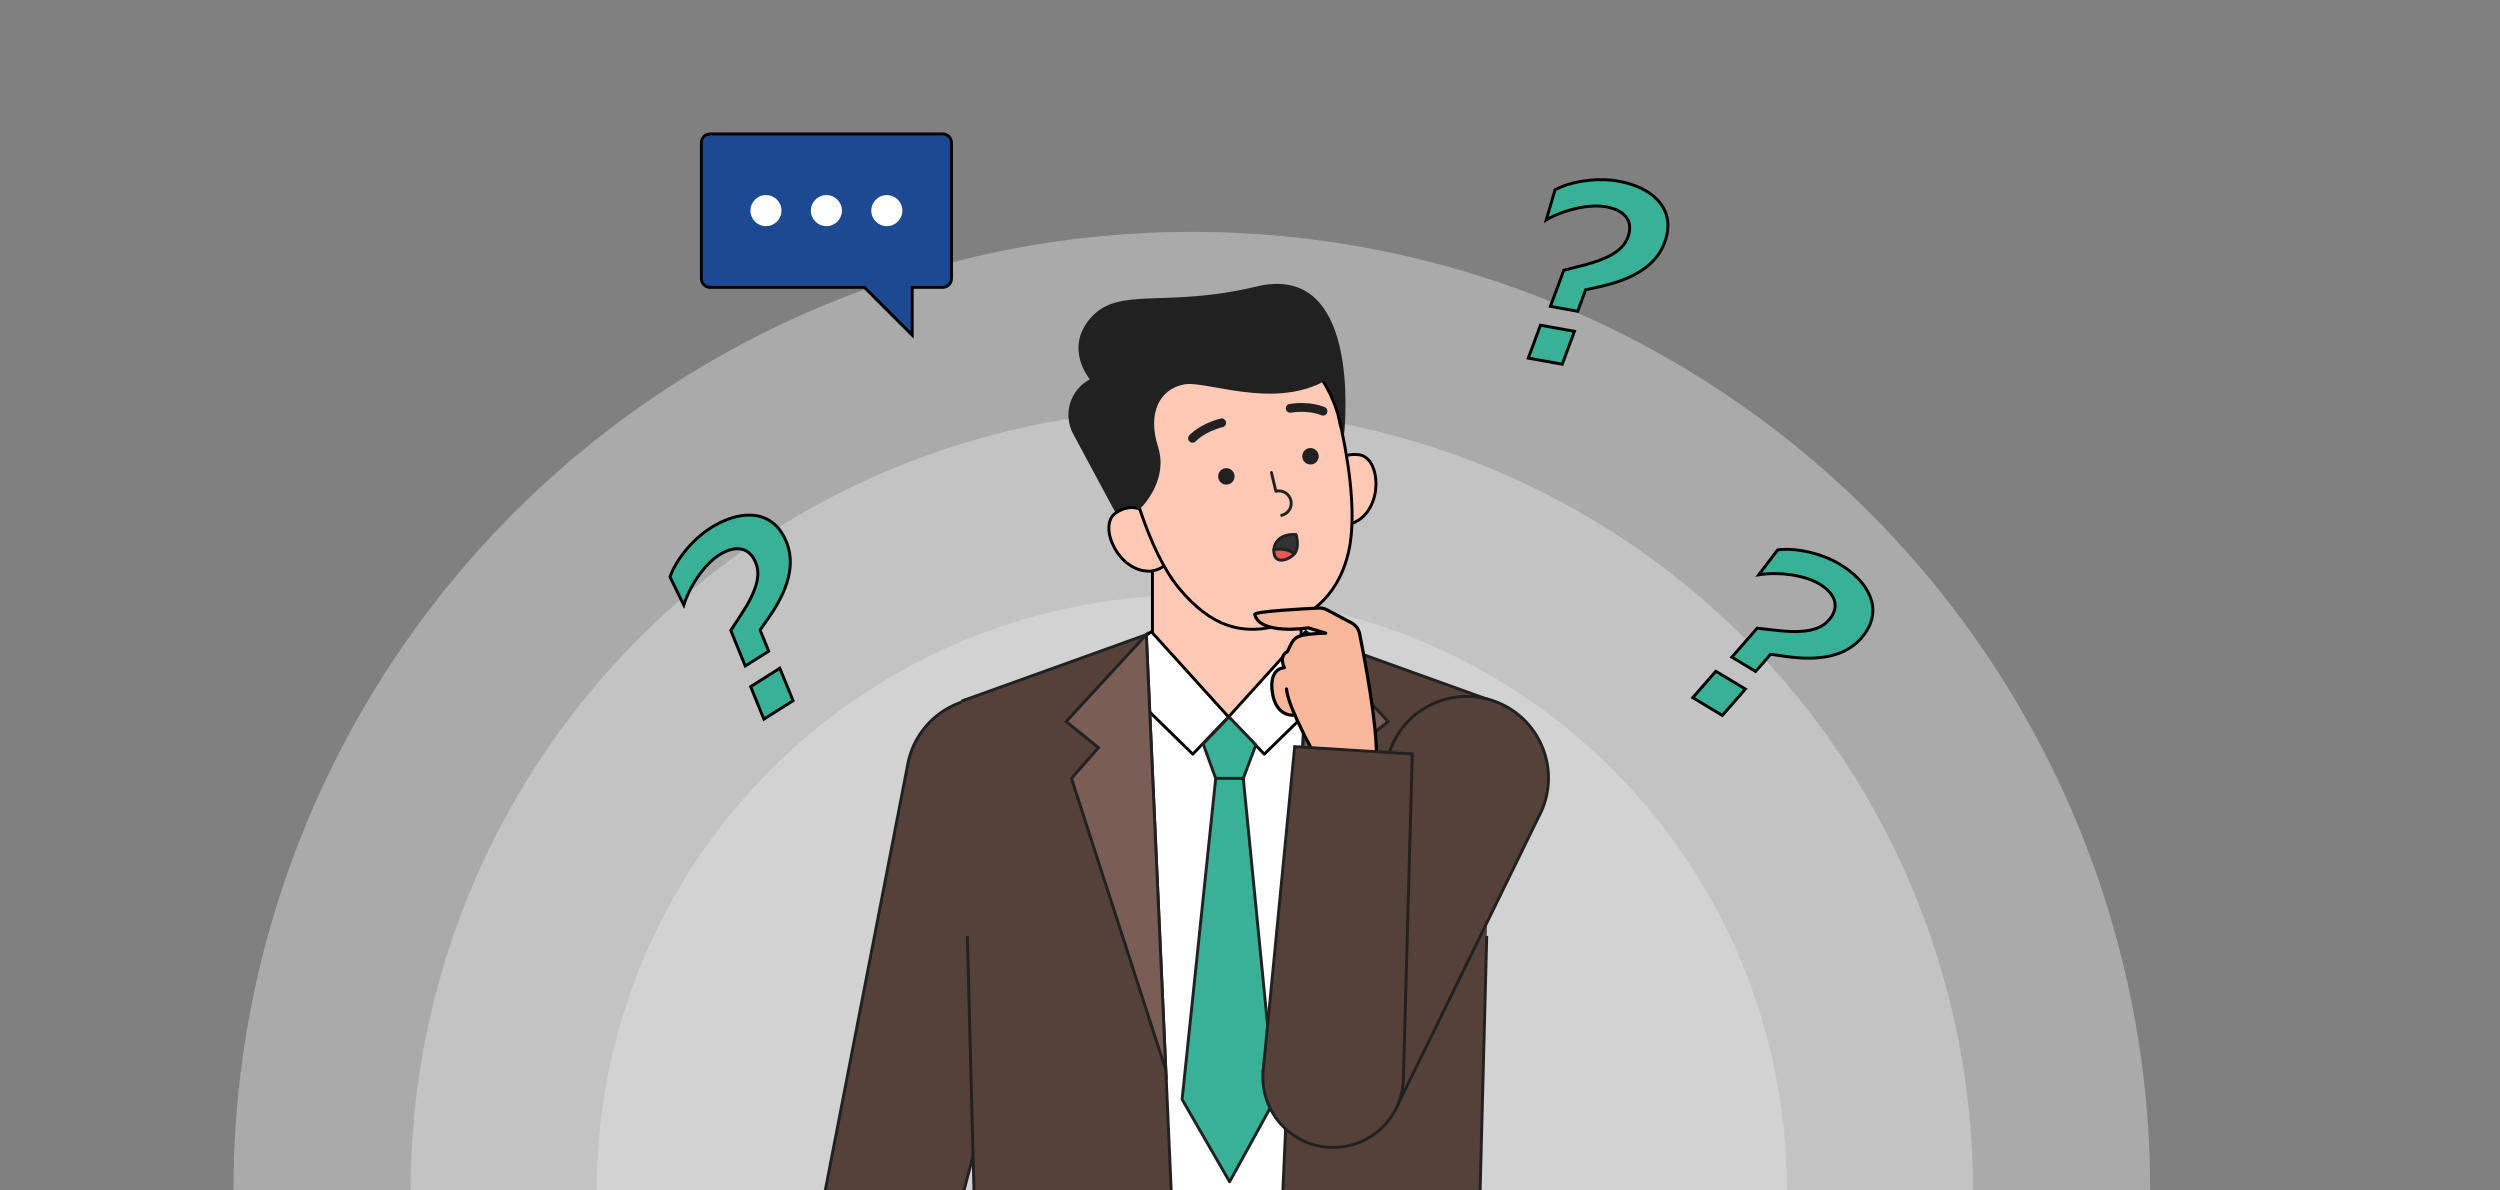 <?xml version="1.0" encoding="UTF-8"?>
<svg xmlns="http://www.w3.org/2000/svg" xmlns:xlink="http://www.w3.org/1999/xlink" id="Layer_2" data-name="Layer 2" viewBox="0 0 850 404.68">
  <rect x="0" y="0" width="850" height="404.68" fill="#808080" stroke="none"/>
  <defs>
    <style>
      .cls-1, .cls-2 {
        fill: #39b197;
      }

      .cls-1, .cls-3, .cls-4, .cls-5, .cls-6, .cls-7, .cls-8, .cls-9 {
        stroke: #212121;
      }

      .cls-1, .cls-10, .cls-5, .cls-6, .cls-7, .cls-8, .cls-11 {
        stroke-linecap: round;
        stroke-linejoin: round;
      }

      .cls-12 {
        fill: #1c4991;
      }

      .cls-12, .cls-2, .cls-3, .cls-4, .cls-9, .cls-13 {
        stroke-miterlimit: 10;
      }

      .cls-12, .cls-2, .cls-10, .cls-11, .cls-13 {
        stroke: #000;
      }

      .cls-3, .cls-14, .cls-7, .cls-8 {
        fill: none;
      }

      .cls-4 {
        fill: #7a5e56;
      }

      .cls-15, .cls-14, .cls-16, .cls-17, .cls-18 {
        stroke-width: 0px;
      }

      .cls-15, .cls-9 {
        fill: #54413a;
      }

      .cls-10, .cls-17 {
        fill: #fff;
      }

      .cls-5 {
        fill: #333;
      }

      .cls-6 {
        fill: #ea5757;
      }

      .cls-16 {
        fill: #eaeaea;
        opacity: .4;
      }

      .cls-8 {
        stroke-width: 3px;
      }

      .cls-11 {
        fill: #fab89b;
        stroke-width: 1.1px;
      }

      .cls-19 {
        clip-path: url(#clippath);
      }

      .cls-18 {
        fill: #212121;
      }

      .cls-13 {
        fill: #ffc9b6;
      }
    </style>
    <clipPath id="clippath">
      <rect class="cls-14" width="850" height="404.68"></rect>
    </clipPath>
  </defs>
  <g id="Layer_1-2" data-name="Layer 1">
    <g>
      <rect class="cls-14" width="850" height="404.68"></rect>
      <g class="cls-19">
        <g>
          <circle class="cls-16" cx="405.22" cy="404.68" r="325.85"></circle>
          <circle class="cls-16" cx="405.22" cy="404.68" r="265.59"></circle>
          <circle class="cls-16" cx="405.22" cy="404.68" r="202.34"></circle>
        </g>
        <g>
          <g>
            <path class="cls-13" d="M417.1,263.54h0c-13.96,0-25.27-11.31-25.27-25.27v-53.79h50.54v53.79c0,13.96-11.31,25.27-25.27,25.27Z"></path>
            <g>
              <path class="cls-18" d="M370.57,128.97h0c-6.73,3.54-9.28,11.88-5.68,18.58l14.56,27.1,1.76,3.26,70.91-14.31,3.68-4.28,1.37-13.61c.72-10.43,2.6-56.16-30.05-48.28-30.7,7.4-46.5-.14-56.06,10.39-9.55,10.53-.5,21.16-.5,21.16Z"></path>
              <g>
                <path class="cls-13" d="M452.54,159.74s2.06-6.08,9.53-5.12c7.47.96,8.35,18.34-1.42,22.92,0,0-3.49,1.68-6.99-.15,0,0-.41-12.9-1.13-17.66Z"></path>
                <path class="cls-13" d="M390.17,174.65s-4.59-4.49-10.82-.25c-6.23,4.24.85,20.14,11.64,19.8,0,0,3.88-.08,6.16-3.29,0,0-5.47-11.69-6.98-16.26Z"></path>
                <path class="cls-13" d="M455.28,142.39c2.4,10.03,6.44,31.26,3.25,45.19-2.99,13.08-11.07,21.67-23.53,25.05-12.47,3.38-22.98.78-34.11-12.61-11.13-13.39-17.19-40.31-17.19-40.31,0,0-8.57-35.84,26.85-44.31,37.31-8.92,44.73,27,44.73,27Z"></path>
              </g>
              <circle class="cls-18" cx="416.96" cy="161.97" r="2.8"></circle>
              <circle class="cls-18" cx="445.56" cy="155.13" r="2.8"></circle>
              <path class="cls-8" d="M405.47,149.02s3.13-3.53,9.9-5.25"></path>
              <path class="cls-8" d="M449.83,139.81s-4.26-2.03-11.16-.98"></path>
              <path class="cls-7" d="M432.28,160.65l1.52,6.37h.03c2.26-.55,4.53.85,5.07,3.11h0c.54,2.26-.85,4.53-3.11,5.07h-.03"></path>
              <path class="cls-18" d="M387.53,173.09s9.99-9.35,6.2-21.21c-3.7-11.56.65-19.73,9.01-21.2,8.37-1.46,35.92,11.12,53.9-5.65,0,0-17.21-24.32-36.02-16.6s-47.37,14.78-44.69,37.75c2.68,22.96,11.6,26.91,11.6,26.91Z"></path>
              <g>
                <path class="cls-5" d="M440.14,188.23c.04-.05.09-.1.13-.15,1.65-2.15.39-6.32.39-6.32-5.03-.36-7.38,2.39-7.55,5.17,1.45-.34,4.18-.56,7.03,1.3Z"></path>
                <path class="cls-6" d="M440.14,188.23c-2.86-1.87-5.59-1.64-7.03-1.3-.04.58.02,1.17.17,1.72.86,3.13,5.13,1.65,6.86-.42Z"></path>
              </g>
            </g>
          </g>
          <g>
            <polygon class="cls-13" points="276.94 480.36 296.57 485.94 339.08 357.92 294.03 347.62 276.94 480.36"></polygon>
            <path class="cls-9" d="M306.06,486.96l-39.49-9.83,42.28-218.32c3.42-14.95,18.31-24.3,33.26-20.88h0c14.95,3.42,24.3,18.31,20.88,33.26l-56.93,215.77Z"></path>
            <g>
              <path class="cls-17" d="M440.63,221.87v-.09l65.46,16.24-5.06,236.78c-97.2,23-168,0-168,0l-3.28-153.67-.87-40.71-.91-42.4,65.6-16.08h0c7.23,4.27,15.34,21.72,23.45,21.73,8.13,0,16.25-17.46,23.5-21.74l.09-.06Z"></path>
              <path class="cls-3" d="M327.98,238.02l65.6-16.08.82.46c7.01,4,14.81,21.25,22.61,21.26,8.18,0,16.36-17.43,23.62-21.8h0v-.09l65.46,16.24"></path>
              <path class="cls-3" d="M329.75,290.58l3.28,184.22s70.8,23,168,0l3.28-184.22"></path>
            </g>
            <polygon class="cls-10" points="391.44 214.76 375.25 226.81 405.54 256.41 417.7 243.76 391.44 214.76"></polygon>
            <polygon class="cls-10" points="443.96 214.76 460.15 226.81 429.86 256.41 417.7 243.76 443.96 214.76"></polygon>
            <path class="cls-15" d="M444.64,215.78l-10.47,233.79c-.47,10.46-.14,20.93.97,31.34l3.91,36.54,61.14-2.83c3.62-.17,6.42-3.22,6.28-6.84l-3.58-89.63,4.67-179.73-62.92-22.64Z"></path>
            <path class="cls-3" d="M507.56,238.42l-62.92-22.64-10.47,233.79c-.47,10.46-.14,20.93.97,31.34l3.91,36.54,61.14-2.83c3.62-.17,6.42-3.22,6.28-6.84l-3.58-89.63,2.6-99.94"></path>
            <g>
              <path class="cls-15" d="M389.74,215.78l10.47,233.79c.47,10.46.14,20.93-.97,31.34l-3.91,36.54-61.14-2.83c-3.62-.17-6.42-3.22-6.28-6.84l3.58-89.63-4.67-179.73,62.92-22.64Z"></path>
              <path class="cls-3" d="M326.83,238.42l62.92-22.64,10.47,233.79c.47,10.46.14,20.93-.97,31.34l-3.91,36.54-61.14-2.83c-3.62-.17-6.42-3.22-6.28-6.84l3.58-89.63-2.6-99.94"></path>
            </g>
            <polygon class="cls-4" points="389.74 215.78 362.51 245.32 373.47 254.21 364.3 264.66 396.37 363.8 389.74 215.78"></polygon>
            <polygon class="cls-4" points="444.7 215.78 471.93 245.32 460.98 254.21 470.14 264.66 438.02 364.99 444.7 215.78"></polygon>
            <polygon class="cls-1" points="409.06 252.9 413.34 264.66 422.72 264.66 426.99 253.28 417.85 243.76 409.06 252.9"></polygon>
            <polygon class="cls-1" points="413.34 264.66 401.92 373.81 418.07 401.79 433.47 373.81 422.72 264.66 413.34 264.66"></polygon>
          </g>
          <g>
            <path class="cls-9" d="M510.05,239.2c-13.99-6.25-30.4.02-36.66,14.01-.24.54-.46,1.08-.66,1.62l-41.24,101.57,43.63,19.5,48.17-98.47c.27-.51.53-1.04.77-1.57,6.25-13.99-.02-30.4-14.01-36.66Z"></path>
            <circle class="cls-9" cx="453.27" cy="366.2" r="23.89" transform="translate(-120.79 466.28) rotate(-48.82)"></circle>
            <g>
              <path class="cls-11" d="M467.96,257.65c.39-10.95-4.15-34.55-5.7-42.22-.31-1.55-1.31-2.88-2.71-3.63l-8.37-4.45c-.84-.45-1.78-.66-2.73-.61-5.13.24-22.06,1.11-21.83,2.2,1.86,7.12,18.21,4.54,18.21,4.54l5.9,1.8s-5.17.07-8.1.79-3.23,2.07-4.94,5.52c-3.06,1.54-1,5.43-1,5.43,0,0-5.41-.06-4.06,8.57,1.35,8.63,7.62,7.54,7.62,7.54,0,0,5.58,12.55,9.31,17.23"></path>
              <path class="cls-11" d="M440.27,243.13c-1.49-3.3-2.62-6.47-2.86-8.88"></path>
            </g>
            <polyline class="cls-9" points="477.12 367.68 480.18 256.35 440.19 253.86 429.42 364.72"></polyline>
          </g>
          <path class="cls-2" d="M531.17,123.83l-11.55-2.07,4.14-11.18,11.55,2.07-4.14,11.18ZM543.88,97.48l-4.77,1.06-2.69,7.29-9.28-1.67,4.55-12.27,6.13-1.56c10.59-2.67,14.7-5.98,15.94-10.55,1.48-5.27-1.99-8.45-7.66-9.46-5.77-1.04-14.32.94-20.38,4.43l3-10.21c5.31-2.88,14.18-4.27,21.5-2.95,10.93,1.96,19.4,8.7,16.17,19.61-2.73,9.3-11.64,13.87-22.51,16.28Z"></path>
          <path class="cls-2" d="M261.23,210.21l-2.8,4,2.93,7.19-7.97,5.04-4.93-12.12,3.47-5.29c6.01-9.12,6.8-14.33,4.64-18.54-2.47-4.89-7.18-4.88-12.05-1.81-4.96,3.13-9.93,10.37-12.04,17.03l-4.68-9.56c1.97-5.71,7.58-12.72,13.86-16.69,9.39-5.93,20.19-6.68,25.17,3.55,4.26,8.71.78,18.1-5.61,27.21ZM269.64,238.23l-9.92,6.27-4.5-11.04,9.92-6.27,4.5,11.04Z"></path>
          <path class="cls-2" d="M585.59,243.25l-10.05-6.05,7.84-8.97,10.05,6.04-7.84,8.98ZM606.85,223.15l-4.83-.71-5.11,5.85-8.08-4.86,8.62-9.85,6.29.72c10.85,1.27,15.86-.36,18.65-4.19,3.26-4.4,1.14-8.6-3.8-11.57-5.03-3.02-13.72-4.22-20.62-3.11l6.44-8.47c5.98-.8,14.77,1.06,21.14,4.89,9.52,5.72,15.04,15.03,8.13,24.08-5.86,7.72-15.82,8.82-26.83,7.21Z"></path>
          <path class="cls-12" d="M320.5,45.53h-79.04c-1.66,0-3,1.34-3,3v46.17c0,1.66,1.34,3,3,3h52.43l16.26,16.26v-16.26h10.35c1.66,0,3-1.34,3-3v-46.17c0-1.66-1.34-3-3-3Z"></path>
          <g>
            <circle class="cls-17" cx="260.43" cy="71.61" r="5.28"></circle>
            <circle class="cls-17" cx="280.98" cy="71.61" r="5.28"></circle>
            <circle class="cls-17" cx="301.52" cy="71.61" r="5.28"></circle>
          </g>
        </g>
      </g>
    </g>
  </g>
</svg>
